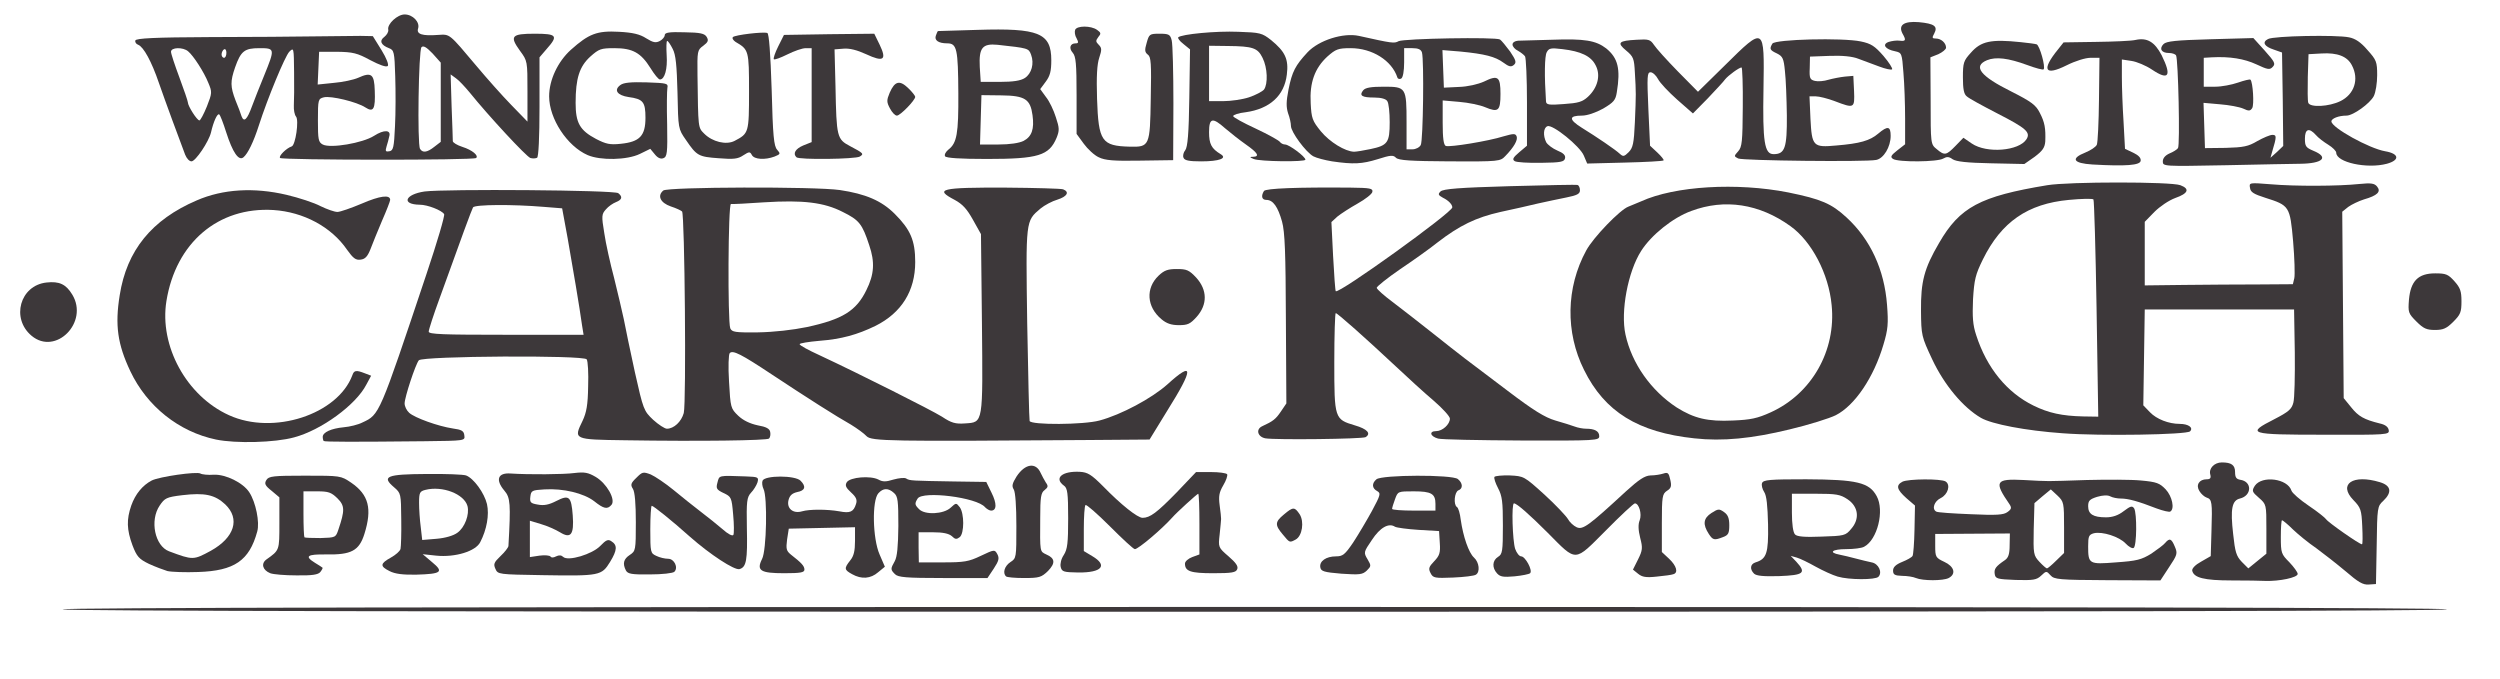 <svg version="1.0" xmlns="http://www.w3.org/2000/svg" width="519px" height="141px" viewBox="0 0 519 141" preserveAspectRatio="xMidYMid meet">
 <g fill="#3d383a">
  <path d="M13 126.50 c0 -0.35 82.85 -0.50 247.50 -0.50 164.65 0 247.50 0.15 247.50 0.50 0 0.35 -82.85 0.50 -247.50 0.50 -164.65 0 -247.50 -0.15 -247.50 -0.50z"></path>
  <path d="M486.95 118.60 c-1.85 -1.55 -4.60 -3.70 -6.10 -4.80 -1.55 -1.05 -3.70 -2.80 -4.80 -3.85 -1.10 -1.10 -2.15 -1.95 -2.30 -1.95 -0.15 0 -0.25 1.55 -0.25 3.50 0 3.30 0.10 3.55 1.75 5.20 0.95 1 1.75 2.10 1.75 2.45 0 0.75 -3.80 1.55 -6.75 1.45 -0.80 -0.05 -3.95 -0.10 -7 -0.10 -5.65 0 -7.85 -0.55 -8.15 -2.05 -0.05 -0.45 0.65 -1.20 1.85 -1.85 l2 -1.15 0.15 -5.15 c0.20 -6.10 0.10 -6.65 -1 -7 -0.45 -0.15 -1.15 -0.75 -1.50 -1.35 -0.80 -1.25 -0.05 -2.45 1.50 -2.45 0.75 0 0.95 -0.25 0.75 -1 -0.35 -1.25 0.85 -2.50 2.40 -2.50 2 0 2.75 0.55 2.75 2 0 1.10 0.25 1.45 1.05 1.60 2.55 0.35 2.45 3.30 -0.05 3.90 -1.65 0.40 -2 2.15 -1.40 7.35 0.40 3.75 0.65 4.60 1.80 5.80 l1.35 1.35 1.90 -1.55 1.85 -1.50 0 -5.15 c0 -5.05 0 -5.10 -1.55 -6.45 -1.45 -1.25 -1.50 -1.45 -0.85 -2.50 1.50 -2.20 6.80 -1.50 7.60 1 0.15 0.50 1.75 1.90 3.60 3.15 1.80 1.20 3.40 2.50 3.60 2.80 0.35 0.60 6.90 5.20 7.45 5.20 0.15 0 0.15 -1.70 0.05 -3.75 -0.15 -3.40 -0.30 -3.85 -1.85 -5.45 -3.20 -3.30 -0.10 -5.40 5.50 -3.70 2.35 0.70 2.60 2.10 0.70 3.90 -1.20 1.10 -1.25 1.35 -1.35 9.20 l-0.15 8.05 -1.50 0.10 c-1.20 0.10 -2.20 -0.50 -4.80 -2.75z"></path>
  <path d="M381.50 119.70 c-1.05 -0.30 -3.10 -1.25 -4.55 -2.05 -1.50 -0.85 -3.25 -1.70 -3.95 -1.90 l-1.25 -0.35 1.15 1.20 c2.15 2.35 1.60 2.80 -3.50 3 -3.30 0.10 -4.75 -0.05 -5.25 -0.50 -0.95 -0.95 -0.80 -2 0.30 -2.35 2.30 -0.70 2.70 -1.90 2.60 -7.85 -0.10 -3.95 -0.30 -6 -0.80 -6.75 -0.40 -0.60 -0.60 -1.45 -0.45 -1.85 0.25 -0.70 1.60 -0.80 9.15 -0.80 10.55 0.05 13.10 0.65 14.65 3.50 1.65 3 0.15 9.05 -2.60 10.50 -0.50 0.30 -2.20 0.50 -3.70 0.50 -2.95 0 -3.80 0.70 -1.40 1.15 0.75 0.15 2.25 0.50 3.35 0.80 1.10 0.30 2.60 0.65 3.30 0.80 1.45 0.25 2.30 2.10 1.40 3 -0.65 0.65 -6.10 0.65 -8.45 -0.05z m2.80 -9.90 c1.85 -2.10 1.50 -4.65 -0.75 -6.15 -1.50 -1 -2.30 -1.15 -6.60 -1.15 l-4.95 0 0 3.90 c0 2.45 0.25 4.15 0.65 4.55 0.40 0.45 2 0.60 5.50 0.45 4.70 -0.15 5 -0.20 6.15 -1.60z"></path>
  <path d="M397.75 120 c-0.55 -0.25 -1.85 -0.45 -2.85 -0.45 -1.55 -0.05 -1.90 -0.25 -1.90 -1.10 0 -0.70 0.55 -1.25 1.90 -1.80 1 -0.40 2 -0.95 2.15 -1.25 0.15 -0.25 0.35 -2.70 0.40 -5.45 l0.10 -5 -1.80 -1.55 c-2 -1.80 -2.20 -2.65 -0.80 -3.40 1.20 -0.60 8 -0.65 8.95 -0.05 1.10 0.70 0.50 2.70 -1 3.45 -1.35 0.65 -1.90 2.25 -0.95 2.80 0.25 0.20 3.45 0.40 7.15 0.55 5.40 0.25 6.85 0.15 7.65 -0.45 0.85 -0.60 0.90 -0.90 0.40 -1.65 -3.25 -4.70 -2.90 -5.30 2.95 -5 5.60 0.30 4.15 0.30 13.15 0 4.15 -0.10 9.20 -0.10 11.20 0.10 3.30 0.30 3.90 0.55 5.15 1.85 1.35 1.45 1.90 4.05 0.95 4.60 -0.20 0.15 -1.50 -0.15 -2.85 -0.65 -3.85 -1.50 -5.90 -2.05 -7.40 -2.05 -0.75 0 -1.75 -0.20 -2.20 -0.45 -0.55 -0.30 -1.55 -0.25 -2.75 0.10 -1.55 0.50 -1.85 0.80 -1.85 1.95 0 1.65 1.05 2.30 3.70 2.30 1.35 0 2.55 -0.40 3.70 -1.30 1.40 -1.05 1.75 -1.15 2.15 -0.55 0.60 1 0.55 7.80 -0.10 8.20 -0.25 0.20 -1.05 -0.25 -1.65 -0.90 -1.35 -1.45 -4.85 -2.55 -6.60 -2.15 -1.05 0.30 -1.20 0.60 -1.20 2.70 0 3.70 0.15 3.80 5.80 3.35 4.30 -0.30 5.25 -0.55 7.30 -1.80 1.25 -0.85 2.60 -1.85 2.90 -2.25 0.90 -1.05 1.30 -0.90 2 0.80 0.60 1.40 0.50 1.70 -1.20 4.25 l-1.80 2.75 -11 -0.05 c-10.05 -0.05 -11.05 -0.15 -11.80 -1 -0.85 -0.95 -0.90 -0.95 -1.95 0.05 -0.95 0.90 -1.65 1 -5.30 0.90 -3.85 -0.15 -4.20 -0.25 -4.35 -1.25 -0.15 -1.05 0.20 -1.55 2.10 -2.85 0.75 -0.50 1 -1.30 1 -3.10 l0.05 -2.45 -7.75 0.05 -7.75 0.05 0 2.45 c0 2.35 0.10 2.50 1.90 3.35 2.05 0.95 2.50 2.50 0.90 3.35 -1.15 0.60 -5.40 0.60 -6.80 0z m29.10 -3.60 l1.65 -1.60 0 -5.30 c0 -5.15 -0.05 -5.35 -1.35 -6.60 l-1.40 -1.30 -1.70 1.40 -1.70 1.45 -0.15 5.40 c-0.10 5.20 -0.05 5.45 1.20 6.80 0.70 0.75 1.40 1.35 1.55 1.35 0.15 0 1 -0.70 1.90 -1.60z"></path>
  <path d="M176.90 119.20 c-1.65 -0.90 -1.70 -1.20 -0.40 -2.85 0.75 -0.90 1 -2 1 -4.05 l0 -2.85 -6.85 0.15 -6.90 0.15 -0.35 2.25 c-0.25 1.95 -0.15 2.35 0.75 3.10 2.25 1.75 2.85 2.40 2.85 3.15 0 0.60 -0.80 0.75 -4.20 0.75 -4.95 0 -5.80 -0.55 -4.60 -2.95 0.95 -1.75 1.15 -12.95 0.30 -14.55 -0.25 -0.50 -0.35 -1.30 -0.20 -1.70 0.45 -1.15 6.80 -1.15 7.90 0 1.20 1.20 0.95 2.05 -0.70 2.35 -1.05 0.25 -1.55 0.70 -1.80 1.65 -0.45 1.75 0.95 2.90 2.80 2.35 1.55 -0.45 5.15 -0.45 7.75 0 2.25 0.45 2.95 0.10 3.45 -1.50 0.30 -0.85 0.05 -1.45 -1 -2.40 -1.15 -1.05 -1.30 -1.50 -0.90 -2.15 0.70 -1.05 4.90 -1.40 6.55 -0.55 0.90 0.50 1.55 0.50 3.15 0 1.10 -0.30 2.30 -0.45 2.65 -0.20 0.70 0.45 1.15 0.45 9.85 0.60 l6.75 0.10 1.10 2.25 c1.10 2.20 1.10 3.70 -0.10 3.70 -0.35 0 -0.90 -0.35 -1.25 -0.70 -1.65 -2.05 -12.95 -3.45 -14 -1.80 -0.65 1.05 -0.60 1.30 0.30 2.20 1.20 1.25 5.10 1.05 6.55 -0.30 1.15 -1.05 1.15 -1.05 1.90 -0.10 0.95 1.30 0.95 5.40 0 6.20 -0.65 0.50 -0.95 0.50 -1.65 -0.20 -0.65 -0.55 -1.85 -0.80 -3.90 -0.80 l-3 0 0 3.15 0.05 3.10 5 0 c4.40 0 5.35 -0.15 7.85 -1.35 2.85 -1.35 2.90 -1.35 3.45 -0.35 0.45 0.85 0.30 1.40 -0.75 3 l-1.30 1.95 -9.20 0 c-7.70 0 -9.35 -0.15 -10 -0.80 -0.95 -0.95 -0.95 -1.10 -0.05 -2.70 0.50 -0.90 0.70 -3 0.75 -7.30 0 -5.25 -0.10 -6.15 -0.90 -6.85 -1.20 -1.10 -2.25 -1.05 -3.25 0.05 -1.35 1.50 -1.20 9.40 0.25 12.70 l1.10 2.55 -1.40 1.15 c-1.55 1.35 -3.45 1.50 -5.40 0.40z"></path>
  <path d="M208.85 119.65 c-0.75 -0.70 -0.30 -2.15 0.90 -2.95 1.25 -0.80 1.25 -0.90 1.25 -7.50 0 -4.05 -0.20 -7.05 -0.55 -7.60 -0.45 -0.70 -0.30 -1.25 0.60 -2.70 1.75 -2.65 4 -3 5 -0.70 0.25 0.55 0.75 1.45 1.05 1.95 0.55 0.75 0.50 1 -0.25 1.60 -0.75 0.55 -0.90 1.45 -0.90 5.80 -0.05 7.15 -0.10 6.90 1.25 7.55 1.85 0.80 1.95 1.80 0.35 3.45 -1.35 1.30 -1.80 1.45 -4.95 1.45 -1.90 0 -3.60 -0.15 -3.75 -0.35z"></path>
  <path d="M297 119 c-0.50 -0.95 -0.40 -1.30 0.75 -2.50 1.10 -1.15 1.30 -1.75 1.15 -3.80 l-0.15 -2.45 -4.25 -0.25 c-2.35 -0.15 -4.55 -0.45 -4.90 -0.65 -1.30 -0.85 -3.10 0.15 -4.80 2.75 -1.70 2.50 -1.75 2.60 -0.90 4 0.80 1.35 0.75 1.45 -0.15 2.35 -0.90 0.85 -1.50 0.90 -5.25 0.65 -3.65 -0.30 -4.25 -0.50 -4.40 -1.30 -0.25 -1.30 1.20 -2.30 3.25 -2.30 1.40 0 1.85 -0.35 3.55 -2.85 1.05 -1.60 2.80 -4.55 3.90 -6.55 1.80 -3.35 1.90 -3.70 1.10 -4.15 -1.10 -0.60 -1.15 -1.60 -0.15 -2.45 1.15 -0.95 15.75 -1 16.90 -0.05 1.05 0.85 1.10 2 0.10 2.35 -0.80 0.35 -1.05 2.95 -0.30 3.45 0.30 0.15 0.65 1.35 0.80 2.65 0.50 3.50 1.65 6.85 2.75 7.85 1.10 1 1.30 3 0.40 3.55 -0.35 0.25 -2.45 0.50 -4.75 0.60 -3.75 0.15 -4.15 0.10 -4.65 -0.90z m1 -14.40 c0 -2.10 -0.85 -2.60 -4.50 -2.60 -3.30 0 -3.30 0 -3.90 1.65 -0.35 0.90 -0.60 1.80 -0.60 2 0 0.20 2.05 0.35 4.50 0.35 l4.50 0 0 -1.40z"></path>
  <path d="M310.80 119.05 c-1.10 -1.20 -1 -2.70 0.20 -3.45 0.90 -0.55 1 -1.15 1 -6.50 0 -4.95 -0.15 -6.15 -1 -7.75 -0.55 -1.05 -0.90 -2.10 -0.75 -2.35 0.15 -0.20 1.60 -0.35 3.20 -0.30 2.90 0.15 2.95 0.15 7.20 4 2.35 2.15 4.50 4.45 4.85 5.05 0.35 0.65 1.15 1.40 1.80 1.70 1.30 0.60 2.50 -0.30 10.25 -7.45 2.70 -2.45 3.90 -3.25 5.10 -3.30 0.90 0 2.10 -0.20 2.70 -0.40 0.90 -0.30 1.10 -0.10 1.40 1.30 0.30 1.30 0.20 1.75 -0.70 2.30 -0.95 0.65 -1.05 1.15 -1.05 6.70 l0 6 1.50 1.40 c1.55 1.45 1.95 2.90 0.90 3.20 -0.35 0.15 -1.90 0.35 -3.45 0.50 -2.25 0.25 -3.05 0.10 -3.90 -0.60 l-1.05 -0.85 1.05 -2.10 c0.95 -1.90 1 -2.40 0.45 -4.50 -0.40 -1.60 -0.45 -2.80 -0.10 -3.65 0.50 -1.30 -0.15 -3.50 -1 -3.50 -0.25 0 -3 2.55 -6.05 5.65 -6.60 6.60 -5.95 6.60 -12 0.50 -3.80 -3.80 -6.45 -6.15 -7.05 -6.15 -0.55 0 -0.30 7.80 0.25 9.45 0.30 0.85 0.85 1.55 1.25 1.55 0.85 0 2.45 2.95 1.85 3.50 -0.20 0.20 -1.70 0.50 -3.25 0.65 -2.30 0.20 -2.95 0.10 -3.60 -0.60z"></path>
  <path d="M56.10 119 c-1.60 -0.65 -1.95 -2 -0.80 -2.85 2.75 -1.95 2.70 -1.85 2.70 -7.50 l0 -5.40 -1.60 -1.35 c-1.40 -1.10 -1.55 -1.50 -1.10 -2.25 0.50 -0.80 1.40 -0.90 8 -0.90 7.40 0 7.45 0 9.60 1.45 3.65 2.50 4.40 5.40 2.75 10.65 -1.10 3.50 -2.75 4.35 -7.95 4.25 -3.95 -0.05 -4.55 0.35 -2.30 1.75 0.75 0.45 1.45 0.90 1.55 1 0.10 0.05 -0.10 0.45 -0.45 0.90 -0.45 0.55 -1.65 0.75 -4.95 0.70 -2.35 0 -4.80 -0.20 -5.45 -0.45z m14.15 -9.05 c1.35 -4 1.35 -4.95 -0.20 -6.50 -1.30 -1.25 -1.85 -1.45 -4.25 -1.45 l-2.80 0 0 4.65 c0 2.60 0.10 4.80 0.20 4.90 0.10 0.10 1.65 0.15 3.35 0.15 3.10 -0.10 3.15 -0.10 3.70 -1.75z"></path>
  <path d="M80.85 118.55 c-2 -1 -1.95 -1.55 0.30 -2.80 1 -0.55 1.90 -1.35 2 -1.80 0.10 -0.45 0.20 -3.20 0.15 -6.15 -0.05 -5.30 -0.05 -5.40 -1.50 -6.65 -2.65 -2.25 -1.55 -2.70 6.70 -2.75 4 -0.05 7.70 0.10 8.25 0.30 1.60 0.60 3.80 3.65 4.35 5.95 0.50 2.25 -0.05 5.30 -1.40 7.90 -0.95 1.90 -5.20 3.20 -9.15 2.80 l-2.80 -0.30 1.95 1.65 c2.50 2.05 1.95 2.45 -3.30 2.60 -2.75 0.05 -4.40 -0.15 -5.55 -0.75z m14.10 -7.95 c1.55 -1.10 2.55 -3.80 2.10 -5.55 -0.70 -2.50 -5.20 -4.25 -8.75 -3.35 -1.15 0.30 -1.30 0.55 -1.30 2.70 0 1.30 0.15 3.55 0.35 5.05 l0.30 2.65 3 -0.25 c1.80 -0.15 3.50 -0.65 4.30 -1.25z"></path>
  <path d="M102.85 118.10 c-0.45 -1 -0.30 -1.35 1.05 -2.65 0.90 -0.85 1.60 -1.75 1.65 -2.10 0.50 -8.80 0.40 -10.05 -0.85 -11.50 -1.90 -2.25 -1.35 -3.75 1.30 -3.55 3.75 0.25 11.05 0.20 13.25 -0.10 2.10 -0.25 2.85 -0.10 4.40 0.80 2.30 1.35 4.20 4.70 3.30 5.80 -0.85 1 -1.60 0.85 -3.60 -0.75 -2.15 -1.65 -6.40 -2.70 -10.35 -2.45 -2.55 0.15 -2.75 0.25 -2.90 1.50 -0.15 1.20 0.05 1.40 1.55 1.65 1.25 0.25 2.30 0.05 3.85 -0.75 2.65 -1.35 3.10 -0.95 3.40 3 0.30 4 -0.40 4.90 -2.65 3.50 -0.90 -0.55 -2.70 -1.35 -3.95 -1.70 l-2.30 -0.70 0 3.75 0 3.80 2 -0.30 c1.10 -0.15 2.15 -0.05 2.30 0.20 0.15 0.25 0.60 0.25 1.15 -0.05 0.60 -0.30 1.10 -0.25 1.45 0.10 1 1 6.10 -0.55 7.75 -2.30 1.15 -1.20 1.60 -1.40 2.25 -0.95 1.30 0.80 1.25 1.85 -0.25 4.30 -1.75 2.85 -2.10 2.95 -14.10 2.75 -9.05 -0.15 -9.20 -0.15 -9.70 -1.30z"></path>
  <path d="M129.95 118.45 c-0.75 -1.45 -0.50 -2.40 0.80 -3.25 1.20 -0.80 1.25 -0.95 1.25 -6.75 0 -3.85 -0.20 -6.30 -0.60 -6.95 -0.55 -0.85 -0.45 -1.20 0.70 -2.30 1.25 -1.25 1.40 -1.30 3 -0.70 0.90 0.40 3.05 1.85 4.70 3.20 1.70 1.40 4.25 3.45 5.70 4.55 1.45 1.10 3.50 2.75 4.55 3.65 1.05 0.95 2 1.45 2.20 1.15 0.15 -0.30 0.15 -2.20 -0.05 -4.25 -0.30 -3.55 -0.40 -3.70 -2 -4.45 -1.45 -0.70 -1.60 -0.95 -1.25 -2.20 0.40 -1.50 0.10 -1.45 5.85 -1.25 2.60 0.10 2.75 0.15 2.45 1.25 -0.20 0.60 -0.80 1.60 -1.35 2.15 -0.85 0.95 -0.95 1.75 -0.85 7.25 0.15 6.80 -0.10 8.20 -1.55 8.60 -1.05 0.25 -6.05 -3 -10.30 -6.75 -3.75 -3.35 -7.55 -6.40 -7.90 -6.40 -0.15 0 -0.30 2.20 -0.30 4.90 0 4.80 0.05 4.95 1.25 5.50 0.70 0.35 1.80 0.60 2.45 0.60 1.30 0 2.15 1.85 1.30 2.70 -0.30 0.30 -2.55 0.55 -5.05 0.55 -3.80 0.05 -4.60 -0.10 -5 -0.80z"></path>
  <path d="M34.75 118.55 c-0.80 -0.25 -2.55 -0.90 -3.85 -1.50 -2.05 -1 -2.50 -1.50 -3.40 -3.85 -1.20 -3.25 -1.25 -5.35 -0.25 -8.25 0.85 -2.40 2.35 -4.20 4.25 -5.20 1.60 -0.80 9.30 -1.90 10.10 -1.45 0.30 0.20 1.60 0.35 2.80 0.25 2.45 -0.10 6.05 1.65 7.35 3.65 1.35 2.05 2.20 6.25 1.65 8.15 -1.65 6.05 -4.75 8.15 -12.25 8.40 -2.70 0.10 -5.55 0 -6.40 -0.20z m9 -4.20 c4.95 -2.75 6.15 -6.65 3 -9.65 -2.15 -2 -4.25 -2.45 -8.90 -1.90 -3.30 0.40 -3.65 0.60 -4.70 2.15 -2.10 3.10 -1 8.40 1.95 9.50 4.95 1.85 5.05 1.85 8.65 -0.10z"></path>
  <path d="M220.20 117.70 c-0.15 -0.65 0.10 -1.70 0.65 -2.50 0.75 -1.20 0.90 -2.45 0.90 -7.60 0 -5.30 -0.15 -6.30 -0.90 -6.80 -2.10 -1.55 -0.35 -3.05 3.35 -2.85 1.60 0.10 2.35 0.55 4.75 2.95 3.80 3.90 7.20 6.60 8.25 6.60 1.55 0 3 -1.10 7.10 -5.30 l4 -4.20 3.10 0 c1.65 0 3.15 0.20 3.35 0.45 0.15 0.25 -0.20 1.30 -0.80 2.30 -0.85 1.45 -1 2.25 -0.75 4.15 0.20 1.30 0.30 2.60 0.30 2.85 0 0.30 -0.15 1.70 -0.30 3.20 -0.30 2.65 -0.30 2.70 1.85 4.55 1.50 1.30 2.05 2.05 1.80 2.65 -0.25 0.70 -1.10 0.85 -5 0.85 -4.70 0 -5.85 -0.40 -5.85 -2 0 -0.45 0.70 -1.05 1.50 -1.35 l1.50 -0.55 0 -6.30 c0 -3.45 -0.10 -6.30 -0.25 -6.30 -0.20 0 -4.50 3.90 -5.40 4.95 -2.20 2.45 -7.05 6.55 -7.75 6.55 -0.30 0 -2.60 -2.15 -5.20 -4.75 -2.60 -2.60 -4.90 -4.60 -5.05 -4.40 -0.20 0.15 -0.35 2.40 -0.35 4.95 l0 4.60 1.75 1.05 c3.30 1.95 2 3.45 -2.90 3.40 -3.05 -0.05 -3.40 -0.15 -3.65 -1.15z"></path>
  <path d="M266.30 110.95 c-1.65 -1.95 -1.65 -2.60 0.25 -4.15 1.90 -1.60 2.20 -1.60 3.25 -0.05 1 1.55 0.55 4.50 -0.80 5.25 -1.30 0.70 -1.25 0.70 -2.70 -1.05z"></path>
  <path d="M354.75 110.85 c-1.30 -2 -1.15 -3.25 0.55 -4.35 1.40 -0.90 1.60 -0.90 2.60 -0.20 0.80 0.55 1.10 1.25 1.10 2.75 0 1.65 -0.20 2.05 -1.30 2.45 -1.80 0.70 -2.10 0.65 -2.95 -0.65z"></path>
  <path d="M44.85 91.25 c-7.70 -1.60 -14.35 -6.90 -17.80 -14.20 -2.65 -5.60 -3.20 -9.55 -2.20 -15.75 1.45 -9.30 6.65 -15.70 16 -19.70 5.40 -2.35 11.85 -2.75 18.65 -1.15 2.55 0.60 5.75 1.65 7.05 2.35 1.35 0.65 2.90 1.20 3.50 1.20 0.55 0 2.85 -0.80 5.10 -1.75 3.70 -1.60 5.85 -1.90 5.85 -0.75 0 0.25 -0.75 2.20 -1.70 4.35 -0.90 2.15 -2 4.80 -2.40 5.90 -0.60 1.50 -1.10 2.05 -2.05 2.15 -1 0.15 -1.55 -0.30 -2.80 -2.05 -3.25 -4.75 -9.05 -7.85 -15.30 -8.25 -11.45 -0.70 -20.25 6.80 -22.20 18.90 -1.50 9.30 4.15 19.70 13 23.70 9.20 4.20 22.55 -0.15 25.60 -8.30 0.35 -1.05 0.80 -1.10 2.60 -0.40 l1.30 0.50 -1 1.85 c-2.15 4.20 -9.35 9.45 -15 10.95 -4 1.10 -12.10 1.30 -16.20 0.45z"></path>
  <path d="M67.20 91.55 c-0.10 -0.10 -0.20 -0.50 -0.20 -0.85 0 -0.95 1.75 -1.75 4.35 -2 1.25 -0.10 3.05 -0.55 3.90 -1 3.55 -1.65 3.45 -1.40 13.30 -30.85 2.20 -6.55 3.85 -12.15 3.65 -12.40 -0.50 -0.80 -3.45 -1.95 -5.05 -1.95 -3.90 -0.05 -3.10 -2.15 1 -2.75 4.30 -0.55 39.45 -0.30 40.20 0.35 0.95 0.75 0.80 1.35 -0.45 1.85 -0.65 0.25 -1.60 0.90 -2.10 1.50 -0.90 1 -0.95 1.35 -0.35 4.95 0.30 2.10 1.25 6.35 2.05 9.35 0.75 3.05 1.65 6.85 2 8.50 0.30 1.65 1.35 6.60 2.30 11 1.75 7.80 1.85 8.05 3.80 9.90 1.10 1 2.40 1.85 2.85 1.85 1.45 0 3 -1.45 3.50 -3.25 0.55 -2 0.20 -41.30 -0.35 -41.85 -0.20 -0.20 -1.25 -0.70 -2.35 -1.05 -2.15 -0.75 -2.85 -2.20 -1.55 -3.30 0.90 -0.75 31.45 -0.85 36.65 -0.10 5.35 0.80 8.65 2.20 11.40 4.95 3.25 3.25 4.25 5.50 4.25 10 0 6 -2.85 10.55 -8.25 13.25 -3.80 1.85 -7.10 2.75 -11.60 3.10 -2.30 0.20 -4.15 0.50 -4.15 0.70 0 0.25 1.85 1.25 4.15 2.30 8.45 3.95 23.05 11.30 25.40 12.75 1.95 1.30 2.80 1.55 4.80 1.40 3.80 -0.25 3.70 0.20 3.50 -20.95 l-0.20 -18.35 -1.65 -2.95 c-1.25 -2.25 -2.15 -3.25 -3.80 -4.15 -4.30 -2.25 -3 -2.60 10.65 -2.55 6.05 0.05 11.40 0.20 11.85 0.35 1.40 0.55 0.85 1.50 -1.20 2.15 -1.05 0.30 -2.65 1.15 -3.50 1.85 -3.10 2.65 -3.05 2.25 -2.75 23.85 0.20 10.75 0.40 19.90 0.50 20.25 0.30 0.85 11.20 0.80 14.50 -0.10 4.50 -1.20 10.85 -4.60 14.10 -7.50 5.50 -5 5.50 -3.35 -0.05 5.50 l-3.65 5.95 -12.95 0.10 c-41 0.30 -44.80 0.25 -45.80 -0.80 -0.50 -0.55 -1.95 -1.60 -3.25 -2.40 -2.95 -1.65 -9.15 -5.60 -16.40 -10.40 -6.40 -4.25 -8.10 -5.10 -8.75 -4.45 -0.25 0.25 -0.35 2.80 -0.15 5.95 0.30 5.40 0.35 5.55 1.90 7.05 1.05 1 2.45 1.65 4.05 2 1.75 0.30 2.50 0.70 2.60 1.40 0.10 0.50 0 1.10 -0.25 1.35 -0.45 0.40 -14.30 0.60 -29.90 0.35 -10.75 -0.15 -10.70 -0.15 -8.80 -4.05 0.80 -1.70 1.10 -3.30 1.15 -7.15 0.10 -2.70 -0.05 -5.25 -0.30 -5.60 -0.55 -0.90 -34.10 -0.70 -34.85 0.20 -0.70 0.85 -2.95 7.70 -2.95 8.95 0 0.60 0.40 1.45 0.95 1.95 1.15 1.05 6.05 2.80 9.05 3.25 1.85 0.25 2.30 0.50 2.40 1.45 0.15 1.10 0.15 1.10 -8.25 1.20 -14.55 0.15 -20.75 0.15 -20.95 -0.05z m53.65 -23.90 c-0.55 -4 -1.95 -12.15 -3 -18.15 l-1.15 -6.25 -3.75 -0.30 c-6.55 -0.55 -14.35 -0.50 -14.75 0.10 -0.30 0.55 -2.35 6.10 -6.95 18.90 -1.25 3.40 -2.25 6.50 -2.25 6.90 0 0.55 2.95 0.65 16.05 0.65 l16.10 0 -0.30 -1.85z m46.65 0.25 c7.40 -1.60 10.25 -3.35 12.35 -7.65 1.65 -3.30 1.80 -5.85 0.60 -9.35 -1.45 -4.40 -2.05 -5.20 -5.50 -6.90 -3.90 -2 -8.25 -2.50 -16.30 -2 -3.50 0.25 -6.60 0.40 -6.90 0.35 -0.60 -0.10 -0.70 24.35 -0.15 25.80 0.35 0.80 1 0.90 5.75 0.85 3.30 -0.05 7.25 -0.50 10.15 -1.10z"></path>
  <path d="M262.70 91 c-1.60 -0.30 -2.05 -1.85 -0.70 -2.50 2.30 -1.05 2.85 -1.50 3.90 -3.05 l1.15 -1.70 -0.10 -17.50 c-0.05 -13.70 -0.20 -18.10 -0.80 -20.25 -0.85 -3.05 -1.85 -4.50 -3.25 -4.50 -0.95 0 -1.15 -0.80 -0.50 -1.85 0.35 -0.55 7.10 -0.80 18 -0.70 4.05 0.05 4.65 0.15 4.50 0.90 -0.10 0.45 -1.45 1.50 -3.05 2.40 -1.60 0.90 -3.45 2.10 -4.20 2.70 l-1.25 1.15 0.35 7.05 c0.20 3.90 0.45 7.20 0.55 7.30 0.60 0.65 24.20 -16.35 24.20 -17.40 0 -0.60 -0.80 -1.45 -1.95 -2 -1 -0.55 -1.05 -0.75 -0.50 -1.30 0.55 -0.55 4 -0.80 14.35 -1.10 7.50 -0.20 13.85 -0.35 14.10 -0.25 0.30 0.10 0.50 0.60 0.50 1.10 0 0.75 -0.60 1.05 -2.85 1.50 -1.60 0.30 -4.25 0.90 -5.90 1.25 -1.65 0.40 -5.15 1.20 -7.75 1.75 -5.10 1.15 -8.50 2.80 -13.10 6.35 -1.55 1.25 -5 3.70 -7.75 5.55 -2.70 1.85 -4.85 3.60 -4.85 3.85 0.05 0.30 1.50 1.60 3.25 2.90 1.75 1.35 5.55 4.25 8.35 6.50 6.30 5 6.65 5.25 15.55 11.95 5.40 4.10 7.75 5.55 9.95 6.20 1.55 0.45 3.35 1 4 1.25 0.65 0.25 1.70 0.45 2.35 0.45 1.80 0 2.75 0.50 2.75 1.55 0 0.90 -0.60 0.95 -16.10 0.90 -8.90 -0.05 -16.70 -0.20 -17.35 -0.40 -1.65 -0.45 -1.95 -1.55 -0.40 -1.55 1.30 0 2.85 -1.40 2.85 -2.60 0 -0.45 -1.50 -2.10 -3.35 -3.70 -1.90 -1.60 -5.45 -4.85 -7.95 -7.20 -6.25 -5.85 -12.05 -11 -12.40 -11 -0.15 0 -0.30 4.55 -0.30 10.15 0 11.75 0.05 11.90 4.25 13.15 2.60 0.75 3.45 1.70 2.25 2.45 -0.65 0.40 -18.70 0.60 -20.80 0.25z"></path>
  <path d="M351.75 91 c-11.70 -1.25 -18.60 -5.50 -22.90 -14.20 -3.90 -7.80 -3.75 -17.10 0.45 -24.80 1.45 -2.70 7 -8.45 8.75 -9.10 0.60 -0.25 1.80 -0.75 2.65 -1.10 7 -3.20 19.90 -3.95 30.55 -1.85 6.85 1.40 8.95 2.30 12.10 5.20 4.95 4.55 7.85 10.85 8.40 18.15 0.30 3.85 0.20 5.10 -0.75 8.25 -2 6.80 -5.95 12.65 -9.90 14.65 -1.30 0.65 -5.60 2 -9.60 2.95 -7.80 1.90 -13.90 2.50 -19.75 1.85z m15.85 -5.40 c8.50 -3.85 13.60 -12.80 12.65 -22.25 -0.60 -6.50 -4.15 -13.25 -8.55 -16.40 -6.45 -4.65 -13.65 -5.75 -20.60 -3.15 -3.85 1.40 -8.30 5 -10.40 8.30 -2.75 4.30 -4.30 12.60 -3.25 17.35 1.30 6 5.30 11.65 10.65 15.15 3.60 2.25 6.40 2.95 11.65 2.70 3.70 -0.15 5.10 -0.45 7.85 -1.70z"></path>
  <path d="M428.25 89.95 c-7.75 -0.55 -14.75 -1.90 -17 -3.20 -3.70 -2.15 -7.60 -6.80 -10.10 -12.10 -2.25 -4.80 -2.30 -5 -2.35 -10.15 -0.05 -6.05 0.65 -8.75 3.75 -14.05 4.30 -7.45 8.50 -9.70 22.45 -12 4.50 -0.75 25.70 -0.75 27.65 0 2 0.75 1.65 1.70 -1.05 2.65 -1.35 0.50 -3.20 1.75 -4.35 2.90 l-2 2.05 0 6.60 0 6.60 8.25 -0.10 c4.55 -0.05 11.45 -0.10 15.35 -0.10 l7.15 -0.05 0.30 -1.25 c0.15 -0.70 0.05 -4.15 -0.25 -7.65 -0.65 -7.30 -0.75 -7.45 -5.80 -9.05 -2.35 -0.75 -3.05 -1.15 -3.15 -2.05 -0.20 -1.10 -0.15 -1.10 4.25 -0.75 5.20 0.45 14.15 0.40 18.40 -0.05 2.50 -0.25 3.20 -0.15 3.75 0.55 0.85 1.05 0.05 1.85 -2.75 2.65 -1.10 0.35 -2.55 1.05 -3.25 1.55 l-1.25 1 0.15 19.35 0.15 19.35 1.55 1.90 c1.50 1.90 2.70 2.55 5.90 3.35 1.20 0.25 1.80 0.75 1.90 1.40 0.15 0.95 -0.20 1 -13.50 0.95 -15.60 0 -16.20 -0.20 -10.20 -3.25 2.90 -1.50 3.55 -2.05 3.90 -3.40 0.25 -0.85 0.35 -5.60 0.30 -10.45 l-0.15 -8.90 -15.50 0 -15.50 0 -0.15 9.95 -0.15 9.95 1.40 1.45 c1.35 1.40 3.85 2.40 6.15 2.40 1.85 0 2.90 0.80 2.15 1.55 -0.70 0.70 -18.60 1 -26.40 0.40z m7 -25.80 c-0.20 -12.35 -0.50 -22.55 -0.65 -22.75 -0.20 -0.20 -2.50 -0.15 -5.10 0.10 -8.55 0.80 -14 4.55 -17.85 12.35 -1.55 3.15 -1.80 4.20 -2.05 8.30 -0.15 3.65 -0.05 5.30 0.65 7.40 2.20 6.85 6.40 11.95 11.90 14.65 3.15 1.55 5.95 2.15 10.30 2.25 l3.15 0.05 -0.35 -22.35z"></path>
  <path d="M6.55 69.70 c-4.30 -3.60 -2.40 -10.45 3.10 -11.05 2.65 -0.30 4.05 0.35 5.35 2.50 3.50 5.75 -3.45 12.75 -8.45 8.55z"></path>
  <path d="M501.65 66.75 c-1.70 -1.70 -1.75 -1.90 -1.55 -4.55 0.35 -3.85 1.90 -5.45 5.45 -5.45 2.25 0 2.70 0.20 4 1.65 1.20 1.35 1.45 2.05 1.45 4.15 0 2.25 -0.20 2.75 -1.70 4.25 -1.40 1.40 -2.10 1.70 -3.80 1.70 -1.75 0 -2.40 -0.30 -3.85 -1.75z"></path>
  <path d="M241.10 66.25 c-3.05 -2.55 -3.30 -6.40 -0.60 -9 1.20 -1.15 1.95 -1.40 3.80 -1.40 2.05 0 2.55 0.20 4.05 1.80 2.30 2.55 2.35 5.55 0.10 8.10 -1.35 1.50 -1.85 1.75 -3.70 1.75 -1.60 0 -2.60 -0.35 -3.65 -1.25z"></path>
  <path d="M434.40 34.15 c-4.05 -0.25 -4.60 -1.25 -1.45 -2.50 1.10 -0.45 2.15 -1.15 2.35 -1.60 0.20 -0.45 0.40 -4.70 0.45 -9.40 l0.10 -8.65 -1.85 0 c-1.05 0 -3.15 0.65 -4.95 1.55 -4.60 2.30 -5.30 1 -1.80 -3.30 l1.15 -1.45 6.65 -0.10 c3.70 -0.05 7.40 -0.20 8.25 -0.40 2.45 -0.55 4 0.40 5.45 3.15 2.15 4.35 1.50 5.35 -2 3 -1.25 -0.85 -3.20 -1.65 -4.25 -1.80 l-2 -0.30 0 3.70 c0 2.05 0.15 6.20 0.35 9.25 l0.30 5.60 1.70 0.80 c1.15 0.55 1.65 1.10 1.55 1.70 -0.15 0.90 -2.95 1.15 -10 0.75z"></path>
  <path d="M449 33.50 c0 -0.65 0.50 -1.25 1.40 -1.65 0.75 -0.30 1.55 -0.80 1.75 -1.10 0.45 -0.55 0.05 -18.50 -0.40 -19.25 -0.20 -0.30 -0.85 -0.50 -1.50 -0.50 -1.55 0 -2.05 -0.90 -1.10 -1.85 0.60 -0.60 2.60 -0.80 9.70 -1 l8.95 -0.25 2.35 2.60 c2.10 2.35 2.30 2.75 1.65 3.40 -0.60 0.65 -1.05 0.55 -3.40 -0.55 -2.50 -1.15 -5.45 -1.65 -9.25 -1.45 l-1.65 0.10 0 3 0 3 2.40 0 c1.30 0 3.40 -0.40 4.70 -0.85 1.30 -0.45 2.50 -0.75 2.60 -0.60 0.50 0.50 0.80 5.25 0.35 5.90 -0.40 0.60 -0.70 0.65 -1.85 0.10 -0.80 -0.35 -2.95 -0.75 -4.85 -0.90 l-3.40 -0.30 0.15 4.70 0.15 4.70 4.30 -0.05 c3.70 -0.10 4.70 -0.30 6.55 -1.40 1.25 -0.70 2.65 -1.30 3.15 -1.30 0.90 0 0.90 0.35 -0.05 3.50 l-0.35 1.25 1.35 -1.20 1.30 -1.25 -0.10 -9.70 -0.15 -9.70 -1.70 -0.60 c-2 -0.65 -2.50 -1.55 -1.20 -2.20 1.15 -0.65 14.20 -0.90 16.80 -0.35 1.30 0.25 2.45 1 3.85 2.65 1.85 2.05 2 2.45 2 5.20 0 1.60 -0.30 3.55 -0.70 4.35 -0.80 1.55 -4.30 4.05 -5.65 4.05 -1.65 0 -3.15 0.60 -3.15 1.20 0 1.30 7.90 5.65 11.15 6.20 2.95 0.50 3.10 1.85 0.35 2.60 -4.15 1.10 -10.50 -0.30 -10.50 -2.30 0 -0.35 -0.75 -1.10 -1.65 -1.65 -0.90 -0.55 -2.10 -1.45 -2.60 -2.05 -1.40 -1.55 -2.25 -1.25 -2.25 0.80 0 1.55 0.20 1.85 1.75 2.50 3.30 1.35 2 2.65 -2.75 2.70 -1.25 0 -8.15 0.15 -15.35 0.30 -13.10 0.25 -13.15 0.25 -13.15 -0.80z m36.85 -12.50 c2.90 -1.40 3.95 -4.55 2.40 -7.45 -0.95 -1.85 -3 -2.65 -6.30 -2.45 l-2.70 0.15 -0.15 4.70 c-0.05 2.60 -0.05 5 0.10 5.40 0.40 1 4.30 0.80 6.65 -0.35z"></path>
  <path d="M276.55 33.50 c-1.50 -0.25 -3.25 -0.70 -3.90 -1.05 -1.55 -0.85 -4.65 -5.05 -4.65 -6.30 0 -0.55 -0.25 -1.75 -0.60 -2.65 -0.40 -1.30 -0.40 -2.40 0.10 -4.95 0.75 -3.70 1.40 -4.95 3.95 -7.70 2.35 -2.50 7.40 -4.10 10.65 -3.40 6.95 1.55 7.35 1.60 8.25 1.10 1.10 -0.55 20.15 -0.90 21.05 -0.35 0.30 0.20 1.25 1.35 2.10 2.50 1.25 1.85 1.35 2.30 0.75 2.80 -0.55 0.45 -1 0.35 -2.15 -0.50 -1.70 -1.25 -3.85 -1.80 -8.95 -2.30 l-3.70 -0.30 0.15 3.90 0.15 3.90 3.10 -0.15 c1.85 -0.05 3.95 -0.55 5.20 -1.10 2.95 -1.45 3.45 -1.05 3.45 2.55 0 3.55 -0.45 3.90 -3.20 2.75 -1.05 -0.45 -3.50 -0.95 -5.35 -1.10 l-3.45 -0.30 0 4.60 c0 3.30 0.20 4.65 0.65 4.85 0.85 0.30 8.85 -1 12 -2 2.10 -0.60 2.45 -0.60 2.70 0 0.30 0.75 -0.55 2.25 -2.35 4.10 -1.05 1.10 -1.25 1.15 -11.55 1.10 -8.10 -0.05 -10.60 -0.20 -11.15 -0.75 -0.55 -0.60 -1.15 -0.55 -3.80 0.30 -3.25 1 -5 1.10 -9.45 0.45z m7.95 -2.55 c3.60 -0.75 4 -1.35 4 -5.60 0 -2 -0.20 -3.95 -0.50 -4.35 -0.25 -0.45 -1.25 -0.75 -2.70 -0.75 -2.55 0 -3.20 -0.40 -2.30 -1.50 0.45 -0.55 1.60 -0.75 4.30 -0.75 4.60 0 4.70 0.15 4.70 7.45 l0 5.55 1.25 0 c0.65 0 1.45 -0.40 1.70 -0.90 0.50 -0.90 0.70 -17.65 0.25 -19.20 -0.20 -0.65 -0.80 -0.90 -2 -0.90 l-1.70 0 0 2.95 c0 1.80 -0.25 3.15 -0.60 3.35 -0.30 0.20 -0.70 0.10 -0.80 -0.20 -1.15 -3.55 -5.25 -6.10 -9.70 -6.10 -2.60 0 -3.10 0.20 -4.85 1.75 -2.60 2.40 -3.70 5.40 -3.45 9.70 0.15 3.10 0.35 3.65 2.10 5.80 1.85 2.25 5.05 4.20 6.90 4.25 0.45 0 2 -0.25 3.40 -0.55z"></path>
  <path d="M314.45 33.45 c-0.55 -0.35 -0.35 -0.75 0.95 -1.85 l1.60 -1.35 0 -9 c0 -4.95 -0.20 -9.25 -0.40 -9.55 -0.20 -0.30 -0.85 -0.80 -1.45 -1.15 -0.65 -0.30 -1.15 -0.90 -1.15 -1.30 0 -0.45 0.50 -0.75 1.15 -0.80 0.60 0 3.80 -0.10 7.05 -0.20 6.75 -0.25 9.10 0.15 11.25 1.80 2.45 2 3 4.25 2.20 9.10 -0.25 1.65 -0.65 2.10 -2.85 3.40 -1.55 0.85 -3.30 1.45 -4.40 1.45 -2.75 0 -2.75 0.80 -0.05 2.50 3.15 1.95 7 4.55 7.95 5.45 0.65 0.60 0.90 0.55 1.80 -0.35 0.90 -0.90 1.10 -1.80 1.30 -6.20 0.25 -5.95 0.25 -6.10 0 -10.35 -0.15 -2.90 -0.30 -3.30 -1.80 -4.55 -2 -1.65 -1.60 -2.05 2.20 -2.25 2.45 -0.15 2.80 -0.05 3.55 1.05 0.45 0.70 2.65 3.15 4.95 5.50 l4.20 4.25 5.60 -5.50 c8.25 -8.15 8.20 -8.15 8 4.85 -0.20 11.10 0.20 13.60 2.10 13.60 2.35 0 2.80 -1.30 2.75 -8.05 -0.05 -3.40 -0.20 -7.55 -0.40 -9.20 -0.25 -2.60 -0.45 -3.05 -1.65 -3.65 -1.50 -0.70 -1.60 -0.95 -0.95 -2.05 0.60 -0.90 14.55 -1.25 18.35 -0.45 2.15 0.45 2.90 0.95 4.70 3 1.15 1.35 1.95 2.60 1.80 2.80 -0.20 0.15 -1.40 -0.10 -2.70 -0.60 -1.30 -0.50 -3.20 -1.20 -4.30 -1.60 -1.25 -0.50 -3.35 -0.70 -6 -0.60 l-4.05 0.15 -0.05 2.40 c-0.10 2.10 0.05 2.40 1.10 2.65 0.60 0.15 1.90 0.05 2.80 -0.25 0.90 -0.25 2.45 -0.55 3.40 -0.65 l1.75 -0.15 0.15 3.15 c0.15 3.60 0.05 3.65 -4 2.10 -1.45 -0.55 -3.25 -1 -3.95 -1 l-1.30 0 0.20 4.65 c0.30 5.75 0.55 6 5.40 5.55 4.85 -0.40 6.95 -1 8.65 -2.45 2 -1.70 2.60 -1.55 2.60 0.45 0 2.30 -1.45 4.70 -3 5 -2.25 0.45 -27.70 0.15 -28.65 -0.30 -0.90 -0.45 -0.90 -0.50 0 -1.50 0.80 -0.90 0.90 -2 0.95 -9.20 0.05 -4.50 -0.10 -8.20 -0.25 -8.20 -0.50 0 -2.75 1.65 -3.40 2.45 -0.30 0.45 -1.95 2.20 -3.60 3.95 l-3.10 3.15 -3.25 -2.85 c-1.80 -1.60 -3.60 -3.50 -4 -4.30 -0.40 -0.75 -1.10 -1.40 -1.55 -1.40 -0.70 0 -0.75 0.80 -0.45 7.65 l0.35 7.60 1.50 1.40 c0.85 0.80 1.45 1.55 1.30 1.65 -0.15 0.15 -3.75 0.35 -8.05 0.45 l-7.80 0.20 -0.70 -1.65 c-0.80 -1.95 -6.50 -6.55 -7.55 -6.10 -0.85 0.30 -0.95 1.95 -0.25 3.35 0.30 0.50 1.35 1.30 2.30 1.70 1.25 0.50 1.75 1 1.60 1.60 -0.15 0.75 -0.85 0.90 -4.95 0.95 -2.65 0.05 -5.15 -0.10 -5.50 -0.35z m15.20 -13.35 c2.05 -1.90 2.70 -4.50 1.60 -6.55 -0.95 -1.90 -3.05 -2.90 -6.90 -3.35 -2.40 -0.30 -2.80 -0.20 -3.25 0.65 -0.45 0.80 -0.50 4.95 -0.15 10.20 0.05 0.70 0.60 0.80 3.70 0.55 3 -0.20 3.85 -0.45 5 -1.50z"></path>
  <path d="M405.35 33.05 c-0.75 -0.55 -1.20 -0.55 -1.90 -0.15 -1.15 0.75 -9.40 0.80 -10.45 0.10 -0.60 -0.40 -0.50 -0.70 0.90 -1.80 l1.60 -1.25 0 -5.35 c0 -2.95 -0.15 -7.20 -0.35 -9.50 -0.30 -4.05 -0.35 -4.15 -1.70 -4.45 -2.10 -0.40 -2.80 -1.45 -1.35 -1.95 0.65 -0.20 1.65 -0.35 2.30 -0.25 1.25 0.15 1.35 -0.10 0.55 -1.50 -0.90 -1.75 0.30 -2.60 3.40 -2.35 3.20 0.30 4 0.85 3.20 2.35 -0.50 0.90 -0.45 1.05 0.35 1.05 1.05 0 2.10 0.90 2.10 1.90 0 0.35 -0.75 0.95 -1.60 1.35 l-1.65 0.65 0.05 9 c0 8.95 0 9.05 1.25 10.05 1.65 1.40 2 1.30 3.90 -0.65 l1.65 -1.70 1.75 1.20 c3.10 2.10 9.80 1.55 11.35 -0.90 0.90 -1.45 -0.10 -2.30 -6.05 -5.35 -3.10 -1.60 -5.95 -3.15 -6.35 -3.55 -0.60 -0.45 -0.80 -1.55 -0.80 -3.95 0 -3.05 0.15 -3.45 1.65 -5.10 2.10 -2.40 4.15 -2.85 10.35 -2.20 1.50 0.15 3 0.35 3.30 0.45 0.65 0.25 1.90 4.75 1.45 5.20 -0.15 0.15 -1.65 -0.25 -3.40 -0.90 -3.95 -1.45 -6.50 -1.75 -8.35 -1 -3 1.25 -1.40 3.30 5.05 6.50 4.15 2.10 5.10 2.80 5.90 4.40 1.05 2 1.25 3.25 1.15 5.95 -0.10 1.30 -0.55 1.95 -2.20 3.20 l-2.15 1.50 -6.95 -0.15 c-4.95 -0.10 -7.20 -0.35 -7.95 -0.85z"></path>
  <path d="M38.45 32.15 c-1.20 -3.15 -4.15 -11.15 -5.45 -14.90 -1.55 -4.55 -3.20 -7.50 -4.30 -7.95 -0.45 -0.15 -0.70 -0.55 -0.60 -0.90 0.15 -0.45 4 -0.65 15.45 -0.70 8.35 0 18.25 -0.10 21.95 -0.15 3.70 -0.05 7.90 -0.10 9.35 -0.10 l2.55 0.05 1.80 2.90 c1.05 1.70 1.55 3.05 1.30 3.30 -0.30 0.30 -1.70 -0.20 -3.60 -1.20 -2.75 -1.50 -3.65 -1.70 -6.90 -1.75 l-3.75 0 -0.15 3.40 -0.15 3.40 3.40 -0.35 c1.85 -0.15 4.10 -0.65 5 -1.05 2.75 -1.25 3.35 -0.80 3.45 2.65 0.15 3.85 -0.25 4.60 -1.95 3.50 -1.75 -1.15 -7.15 -2.45 -8.60 -2.10 -1.20 0.30 -1.25 0.45 -1.25 4.80 0 4 0.10 4.50 1 5 1.60 0.85 8.30 -0.30 10.65 -1.80 2.10 -1.35 3.60 -1.25 3.15 0.15 -0.10 0.50 -0.35 1.45 -0.55 2.05 -0.30 1 -0.20 1.15 0.60 1 0.80 -0.15 0.95 -0.80 1.15 -5.15 0.15 -2.75 0.15 -7.45 0.05 -10.40 -0.15 -5.10 -0.25 -5.45 -1.30 -5.85 -1.70 -0.65 -2.05 -1.55 -0.95 -2.35 0.50 -0.40 0.90 -1.05 0.80 -1.50 -0.25 -1.15 1.90 -3.15 3.40 -3.15 1.70 0 3.20 1.60 2.80 2.90 -0.40 1.20 0.85 1.60 4.15 1.35 2.50 -0.15 2.20 -0.40 8.05 6.55 2.05 2.45 5.25 6.05 7.10 7.95 l3.40 3.50 0 -6.30 c0 -6.25 0 -6.30 -1.55 -8.40 -2.20 -3.05 -1.80 -3.55 3.05 -3.55 4.60 0 4.95 0.40 2.50 3.15 l-1.50 1.75 0 10.25 c0 6.40 -0.20 10.40 -0.50 10.60 -0.30 0.15 -0.90 0.20 -1.40 0.05 -0.85 -0.30 -8.65 -8.70 -12.60 -13.60 -1 -1.20 -2.25 -2.55 -2.85 -2.95 l-1.10 -0.80 0.20 6.65 c0.15 3.65 0.25 6.90 0.25 7.20 0 0.30 0.90 0.85 2 1.20 2.05 0.65 3.40 1.80 2.85 2.30 -0.45 0.50 -40.25 0.45 -40.70 0 -0.40 -0.35 1.30 -2.05 2.40 -2.40 0.80 -0.25 1.55 -5.45 0.90 -6.20 -0.30 -0.35 -0.50 -1.40 -0.45 -2.30 0.05 -0.90 0.10 -4 0.05 -6.90 -0.05 -5.10 -0.05 -5.20 -1 -4.25 -0.90 0.95 -4.50 9.65 -6.30 15.25 -1.10 3.45 -2.30 5.90 -3.20 6.65 -1 0.85 -2.25 -1 -3.60 -5.20 -0.60 -1.90 -1.25 -3.60 -1.45 -3.70 -0.40 -0.25 -1.20 1.55 -1.70 3.75 -0.45 1.90 -3.20 6 -4.05 6 -0.45 0 -1 -0.60 -1.30 -1.35z m51.75 -1.70 l1.30 -1 0 -8.25 0 -8.20 -1.70 -1.90 c-1.25 -1.30 -1.90 -1.70 -2.30 -1.30 -0.60 0.60 -0.90 20.15 -0.30 21.10 0.55 0.90 1.50 0.75 3 -0.45z m-47.25 -8.35 c1.10 -2.80 1.10 -3 0.30 -4.90 -0.90 -2.25 -3.10 -5.65 -4.20 -6.55 -1.05 -0.90 -3.55 -0.85 -3.55 0.10 0 0.40 0.80 2.80 1.75 5.35 0.95 2.55 1.75 4.90 1.75 5.15 0 0.75 1.90 3.75 2.40 3.75 0.20 0 0.90 -1.30 1.55 -2.90z m9.35 0 c0.50 -1.30 1.60 -4.20 2.55 -6.45 2.25 -5.55 2.25 -5.65 -1 -5.65 -3.10 0 -3.85 0.60 -5.05 4 -1 2.90 -1 3.95 0.10 6.85 0.55 1.30 1.10 2.80 1.25 3.30 0.50 1.30 1.15 0.70 2.15 -2.05z m-5.30 -11.15 c0 -0.55 -0.20 -0.85 -0.50 -0.70 -0.25 0.15 -0.50 0.65 -0.50 1.05 0 0.40 0.25 0.70 0.50 0.70 0.30 0 0.50 -0.45 0.50 -1.05z"></path>
  <path d="M228.10 32.65 c-0.90 -0.40 -2.30 -1.70 -3.10 -2.80 l-1.50 -2.05 0 -8 c0 -6.60 -0.15 -8.10 -0.80 -8.85 -0.85 -0.95 -0.55 -1.95 0.60 -1.95 0.60 0 0.65 -0.20 0.20 -1.05 -0.35 -0.55 -0.45 -1.35 -0.30 -1.75 0.35 -0.90 3.30 -0.90 4.55 0 0.85 0.60 0.85 0.80 0.25 1.50 -0.55 0.75 -0.55 0.95 0.10 1.60 0.65 0.65 0.65 1.05 0.10 2.70 -0.45 1.35 -0.60 3.85 -0.45 8.55 0.30 8.80 0.95 9.75 6.80 9.90 4.10 0.10 4.20 -0.15 4.35 -9.95 0.15 -7.35 0.05 -8.70 -0.60 -9.15 -0.65 -0.50 -0.70 -0.95 -0.25 -2.45 0.50 -1.80 0.60 -1.90 2.65 -1.90 1.95 0 2.25 0.15 2.55 1.40 0.20 0.75 0.35 6.65 0.35 13.10 l-0.05 11.75 -6.90 0.10 c-5.40 0.10 -7.25 -0.05 -8.55 -0.70z"></path>
  <path d="M245.70 32.75 c-0.20 -0.40 0 -1.15 0.35 -1.55 0.50 -0.65 0.75 -3.40 0.85 -10.90 l0.15 -10.05 -1.35 -1.10 c-0.80 -0.60 -1.25 -1.25 -1.10 -1.40 0.65 -0.65 7.85 -1.35 12.50 -1.15 4.50 0.15 4.90 0.25 6.75 1.70 2.95 2.40 3.70 4 3.30 7.15 -0.50 4.40 -3.55 7.15 -8.55 7.85 -1.45 0.15 -2.60 0.55 -2.60 0.80 0 0.25 2.10 1.40 4.70 2.60 2.55 1.20 4.80 2.45 5 2.75 0.20 0.30 0.70 0.55 1.10 0.55 0.80 0 4.20 2.50 4.20 3.15 0 0.50 -9.50 0.40 -10.75 -0.15 -0.85 -0.35 -0.85 -0.45 -0.10 -0.45 1.40 -0.05 1 -0.80 -1.50 -2.55 -1.35 -0.95 -3.25 -2.45 -4.30 -3.35 -2.65 -2.35 -3.35 -2.20 -3.35 0.80 0 2.45 0.50 3.40 2.40 4.55 1.45 0.85 -0.25 1.50 -4.05 1.50 -2.55 0 -3.45 -0.20 -3.65 -0.75z m13.60 -12.55 c1.35 -0.45 2.75 -1.20 3.10 -1.60 0.85 -1.15 0.75 -4.55 -0.30 -6.60 -1 -2.05 -2 -2.40 -7.20 -2.45 l-3.90 -0.05 0 5.75 0 5.75 2.90 0 c1.60 0 4.05 -0.35 5.40 -0.80z"></path>
  <path d="M122 32.20 c-4.25 -1.85 -8 -7.55 -8 -12.20 0 -3.40 1.80 -7.20 4.50 -9.65 3.75 -3.35 5.45 -4 10 -3.75 2.85 0.15 4.35 0.50 5.65 1.35 1.45 0.90 2 1 2.85 0.55 0.55 -0.30 1 -0.85 1 -1.20 0 -0.55 0.95 -0.70 4.10 -0.60 3.30 0.05 4.15 0.25 4.60 0.95 0.45 0.75 0.30 1.10 -0.70 1.85 -1.25 0.90 -1.25 1.10 -1.20 6.10 0.15 11.10 0.10 10.85 1.40 12.15 1.70 1.70 4.55 2.40 6.30 1.50 2.95 -1.55 3 -1.65 3 -10.30 0 -8.50 -0.05 -8.65 -2.80 -10.25 -0.50 -0.35 -0.75 -0.75 -0.55 -1 0.45 -0.45 6.30 -1.15 7.15 -0.85 0.35 0.15 0.65 4.15 0.90 11.80 0.25 9.55 0.45 11.70 1.15 12.45 0.70 0.80 0.70 0.90 -0.55 1.40 -2 0.75 -4.20 0.60 -4.70 -0.30 -0.40 -0.75 -0.55 -0.75 -1.80 0.05 -1.10 0.75 -2 0.85 -5.10 0.60 -4.20 -0.30 -4.55 -0.50 -6.80 -3.80 -1.60 -2.30 -1.60 -2.30 -1.75 -9.80 -0.15 -5.70 -0.35 -7.90 -1 -9.10 -0.45 -0.90 -0.95 -1.65 -1.15 -1.65 -0.15 0 -0.20 1.30 -0.10 2.95 0.20 2.85 -0.40 5.05 -1.40 5.05 -0.30 0 -1.15 -1.05 -1.95 -2.35 -2 -3.20 -3.70 -4.15 -7.50 -4.15 -2.80 0 -3.20 0.15 -5 1.75 -2.25 2.05 -3.05 4.50 -3.05 9.60 0 4.15 0.85 5.70 4.25 7.50 2.05 1.05 2.85 1.25 5.15 1 3.90 -0.40 5.10 -1.65 5.10 -5.40 0 -3.30 -0.50 -3.90 -3.50 -4.30 -2.35 -0.35 -3.15 -1.45 -1.70 -2.50 0.65 -0.50 2.20 -0.65 5.45 -0.55 4.20 0.15 4.50 0.20 4.30 1.15 -0.10 0.55 -0.15 4 -0.05 7.60 0.10 5.95 0 6.70 -0.80 7 -0.55 0.20 -1.15 -0.05 -1.75 -0.80 l-0.95 -1.15 -2.15 1.05 c-2.65 1.30 -8.20 1.40 -10.85 0.25z"></path>
  <path d="M165.35 32.65 c-0.80 -0.75 -0.25 -1.75 1.40 -2.45 l1.75 -0.70 0 -9.75 0 -9.75 -1.25 0 c-0.70 0 -2.40 0.60 -3.80 1.30 -1.40 0.70 -2.65 1.15 -2.80 1 -0.15 -0.15 0.25 -1.35 0.90 -2.65 l1.20 -2.40 9.40 -0.15 9.35 -0.10 1.10 2.25 c1.55 3.20 0.85 3.70 -2.80 2 -1.85 -0.85 -3.40 -1.25 -4.65 -1.15 l-1.90 0.15 0.20 7.80 c0.20 10.45 0.30 10.85 3.05 12.30 2.75 1.45 2.90 1.60 2 2.15 -0.85 0.55 -12.65 0.70 -13.15 0.15z"></path>
  <path d="M196.20 32.45 c-0.20 -0.35 0.15 -0.95 0.70 -1.40 1.75 -1.35 2.10 -3.30 2.05 -11.70 -0.05 -9.20 -0.30 -10.35 -2.30 -10.35 -1.85 0 -2.75 -0.65 -2.35 -1.65 0.15 -0.45 0.35 -0.85 0.40 -0.90 0 0 3.75 -0.10 8.25 -0.25 12.70 -0.40 15.30 0.65 15.30 6.30 0 2.25 -0.25 3.25 -1.15 4.45 l-1.15 1.55 1.20 1.65 c0.70 0.85 1.60 2.75 2.05 4.20 0.75 2.25 0.75 2.75 0.15 4.25 -1.55 3.70 -3.80 4.40 -14.45 4.40 -5.70 0 -8.45 -0.20 -8.70 -0.55z m16.30 -3.20 c1.70 -0.90 2.25 -2.45 1.85 -5.35 -0.45 -3.30 -1.55 -4.05 -6.45 -4.10 l-4.15 -0.05 -0.15 5.15 -0.15 5.10 3.80 0 c2.40 0 4.35 -0.30 5.25 -0.75z m0.25 -13.05 c1.40 -0.90 2 -3 1.30 -4.85 -0.50 -1.35 -0.60 -1.35 -6.95 -2.05 -3.15 -0.30 -3.90 0.60 -3.70 4.60 l0.20 3.10 3.95 0 c2.80 0 4.35 -0.25 5.20 -0.80z"></path>
  <path d="M184.75 22.50 c-0.70 -1.30 -0.70 -1.70 -0.05 -3.25 1.05 -2.40 2.05 -2.70 3.85 -0.95 0.80 0.75 1.45 1.60 1.45 1.80 0 0.70 -3.10 3.90 -3.80 3.90 -0.40 0 -1 -0.65 -1.45 -1.50z"></path>
 </g>
</svg>